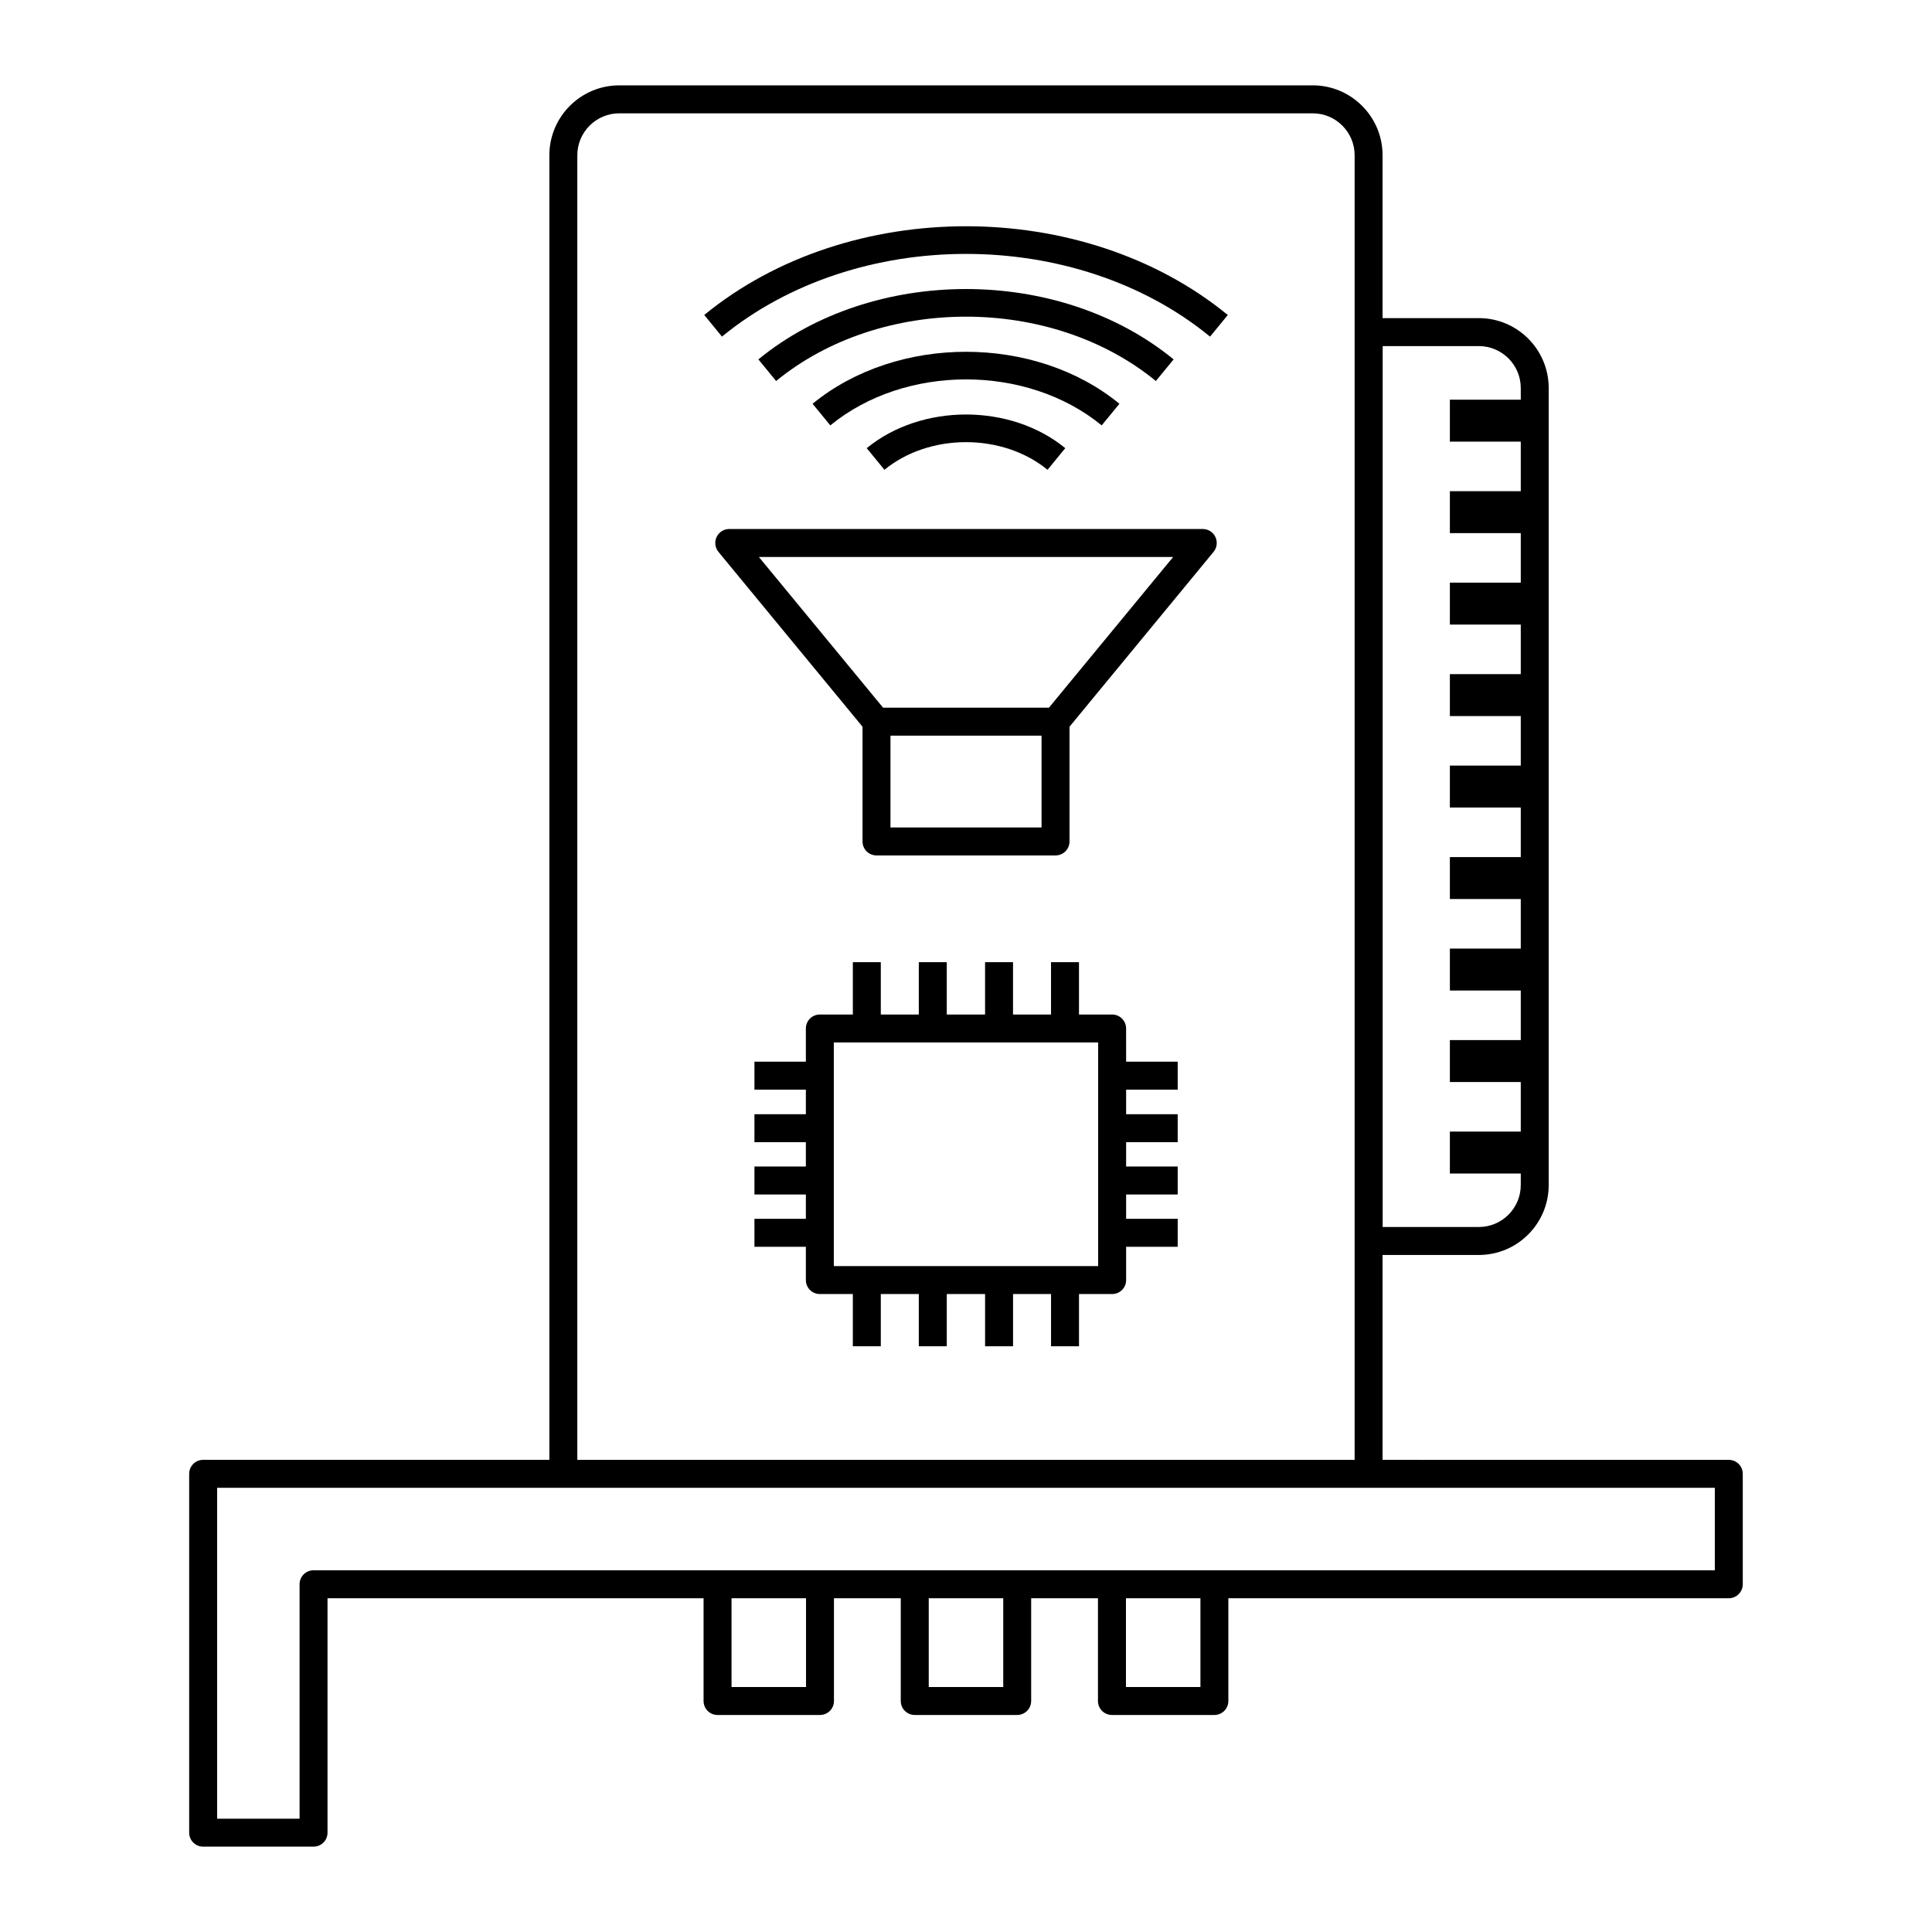 <?xml version="1.0" encoding="UTF-8"?>
<!-- Uploaded to: SVG Repo, www.svgrepo.com, Generator: SVG Repo Mixer Tools -->
<svg fill="#000000" width="800px" height="800px" version="1.1" viewBox="144 144 512 512" xmlns="http://www.w3.org/2000/svg">
 <g>
  <path d="m330.63 227.47 4.695 5.731c35.664-29.215 93.691-29.223 129.35 0.008l4.703-5.731c-38.262-31.359-100.5-31.352-138.75-0.008z"/>
  <path d="m455.02 239.24c-30.344-24.859-79.703-24.852-110.04 0l4.695 5.731c27.746-22.727 72.887-22.742 100.64 0z"/>
  <path d="m440.66 251c-22.414-18.363-58.887-18.363-81.316 0l4.695 5.731c19.84-16.25 52.094-16.25 71.918 0z"/>
  <path d="m378.39 268.5c11.918-9.773 31.312-9.762 43.215 0l4.703-5.731c-14.508-11.895-38.102-11.895-52.621 0z"/>
  <path d="m491.88 166.62h-183.77c-10.211 0-18.523 8.305-18.523 18.523v345.73h-91.75c-2.047 0-3.703 1.656-3.703 3.703v95.102c0 2.047 1.656 3.703 3.703 3.703h29.258c2.047 0 3.703-1.656 3.703-3.703v-62.129h99.656v27.234c0 2.047 1.656 3.703 3.703 3.703h27.148c2.047 0 3.703-1.656 3.703-3.703v-27.234h17.703v27.234c0 2.047 1.656 3.703 3.703 3.703h27.152c2.047 0 3.703-1.656 3.703-3.703v-27.234h17.703v27.234c0 2.047 1.656 3.703 3.703 3.703h27.148c2.047 0 3.703-1.656 3.703-3.703v-27.234h132.62c2.047 0 3.703-1.656 3.703-3.703v-29.266c0-2.047-1.656-3.703-3.703-3.703l-91.754-0.004v-54.293h25.504c10.215 0 18.523-8.305 18.523-18.523v-211.23c0-10.215-8.305-18.523-18.523-18.523h-25.504v-43.168c0-10.215-8.305-18.52-18.52-18.52zm18.543 69.098h25.484c6.129 0 11.113 4.984 11.113 11.113v3.09h-18.789v11.113h18.789v13.133h-18.789v11.113h18.789v13.133h-18.789v11.113h18.789v13.125h-18.789v11.113h18.789v13.133h-18.789v11.113h18.789v13.133h-18.789v11.113h18.789v13.133h-18.789v11.113h18.789v13.133h-18.789v11.113h18.789v13.133h-18.789v11.113h18.789v3.066c0 6.129-4.984 11.113-11.113 11.113h-25.484zm-152.82 355.36h-19.738v-23.527h19.738zm52.266 0h-19.742v-23.527h19.742zm52.258 0h-19.738v-23.527h19.738zm136.32-30.938h-371.35c-2.047 0-3.703 1.656-3.703 3.703v62.129l-21.848 0.004v-87.691h396.9zm-301.45-29.266v-345.73c0-6.129 4.984-11.113 11.113-11.113h183.77c6.129 0 11.113 4.984 11.113 11.113v345.73z"/>
  <path d="m442.43 416.56c0-2.047-1.656-3.703-3.703-3.703h-8.785v-13.871h-7.41v13.871h-10.07v-13.871h-7.41v13.871h-10.152l0.004-13.871h-7.41v13.871h-10.074v-13.871h-7.41v13.871h-8.746c-2.047 0-3.703 1.656-3.703 3.703v8.797h-13.629v7.41h13.629v6.519h-13.629v7.41h13.629v6.445h-13.629v7.41h13.629v6.445h-13.629v7.41h13.629v8.828c0 2.047 1.656 3.703 3.703 3.703h8.746v13.84h7.41v-13.84h10.074v13.84h7.41v-13.84h10.152v13.84h7.41v-13.84h10.07v13.84h7.41v-13.84h8.785c2.047 0 3.703-1.656 3.703-3.703v-8.828h13.668v-7.41h-13.668v-6.445h13.668v-7.41h-13.668v-6.445h13.668v-7.41h-13.668v-6.519h13.668v-7.41h-13.668zm-7.406 62.969h-70.055v-59.266h70.055z"/>
  <path d="m462.75 284.19h-125.49c-1.434 0-2.738 0.824-3.352 2.129-0.613 1.297-0.418 2.828 0.492 3.938l38.176 46.328v30.41c0 2.047 1.656 3.703 3.703 3.703h47.449c2.047 0 3.703-1.656 3.703-3.703v-30.41l38.172-46.328c0.91-1.105 1.105-2.641 0.492-3.938-0.602-1.305-1.914-2.129-3.344-2.129zm-42.727 79.094h-40.039v-24.332h40.039zm1.953-31.738h-43.949l-32.918-39.945h109.79z"/>
 </g>
</svg>